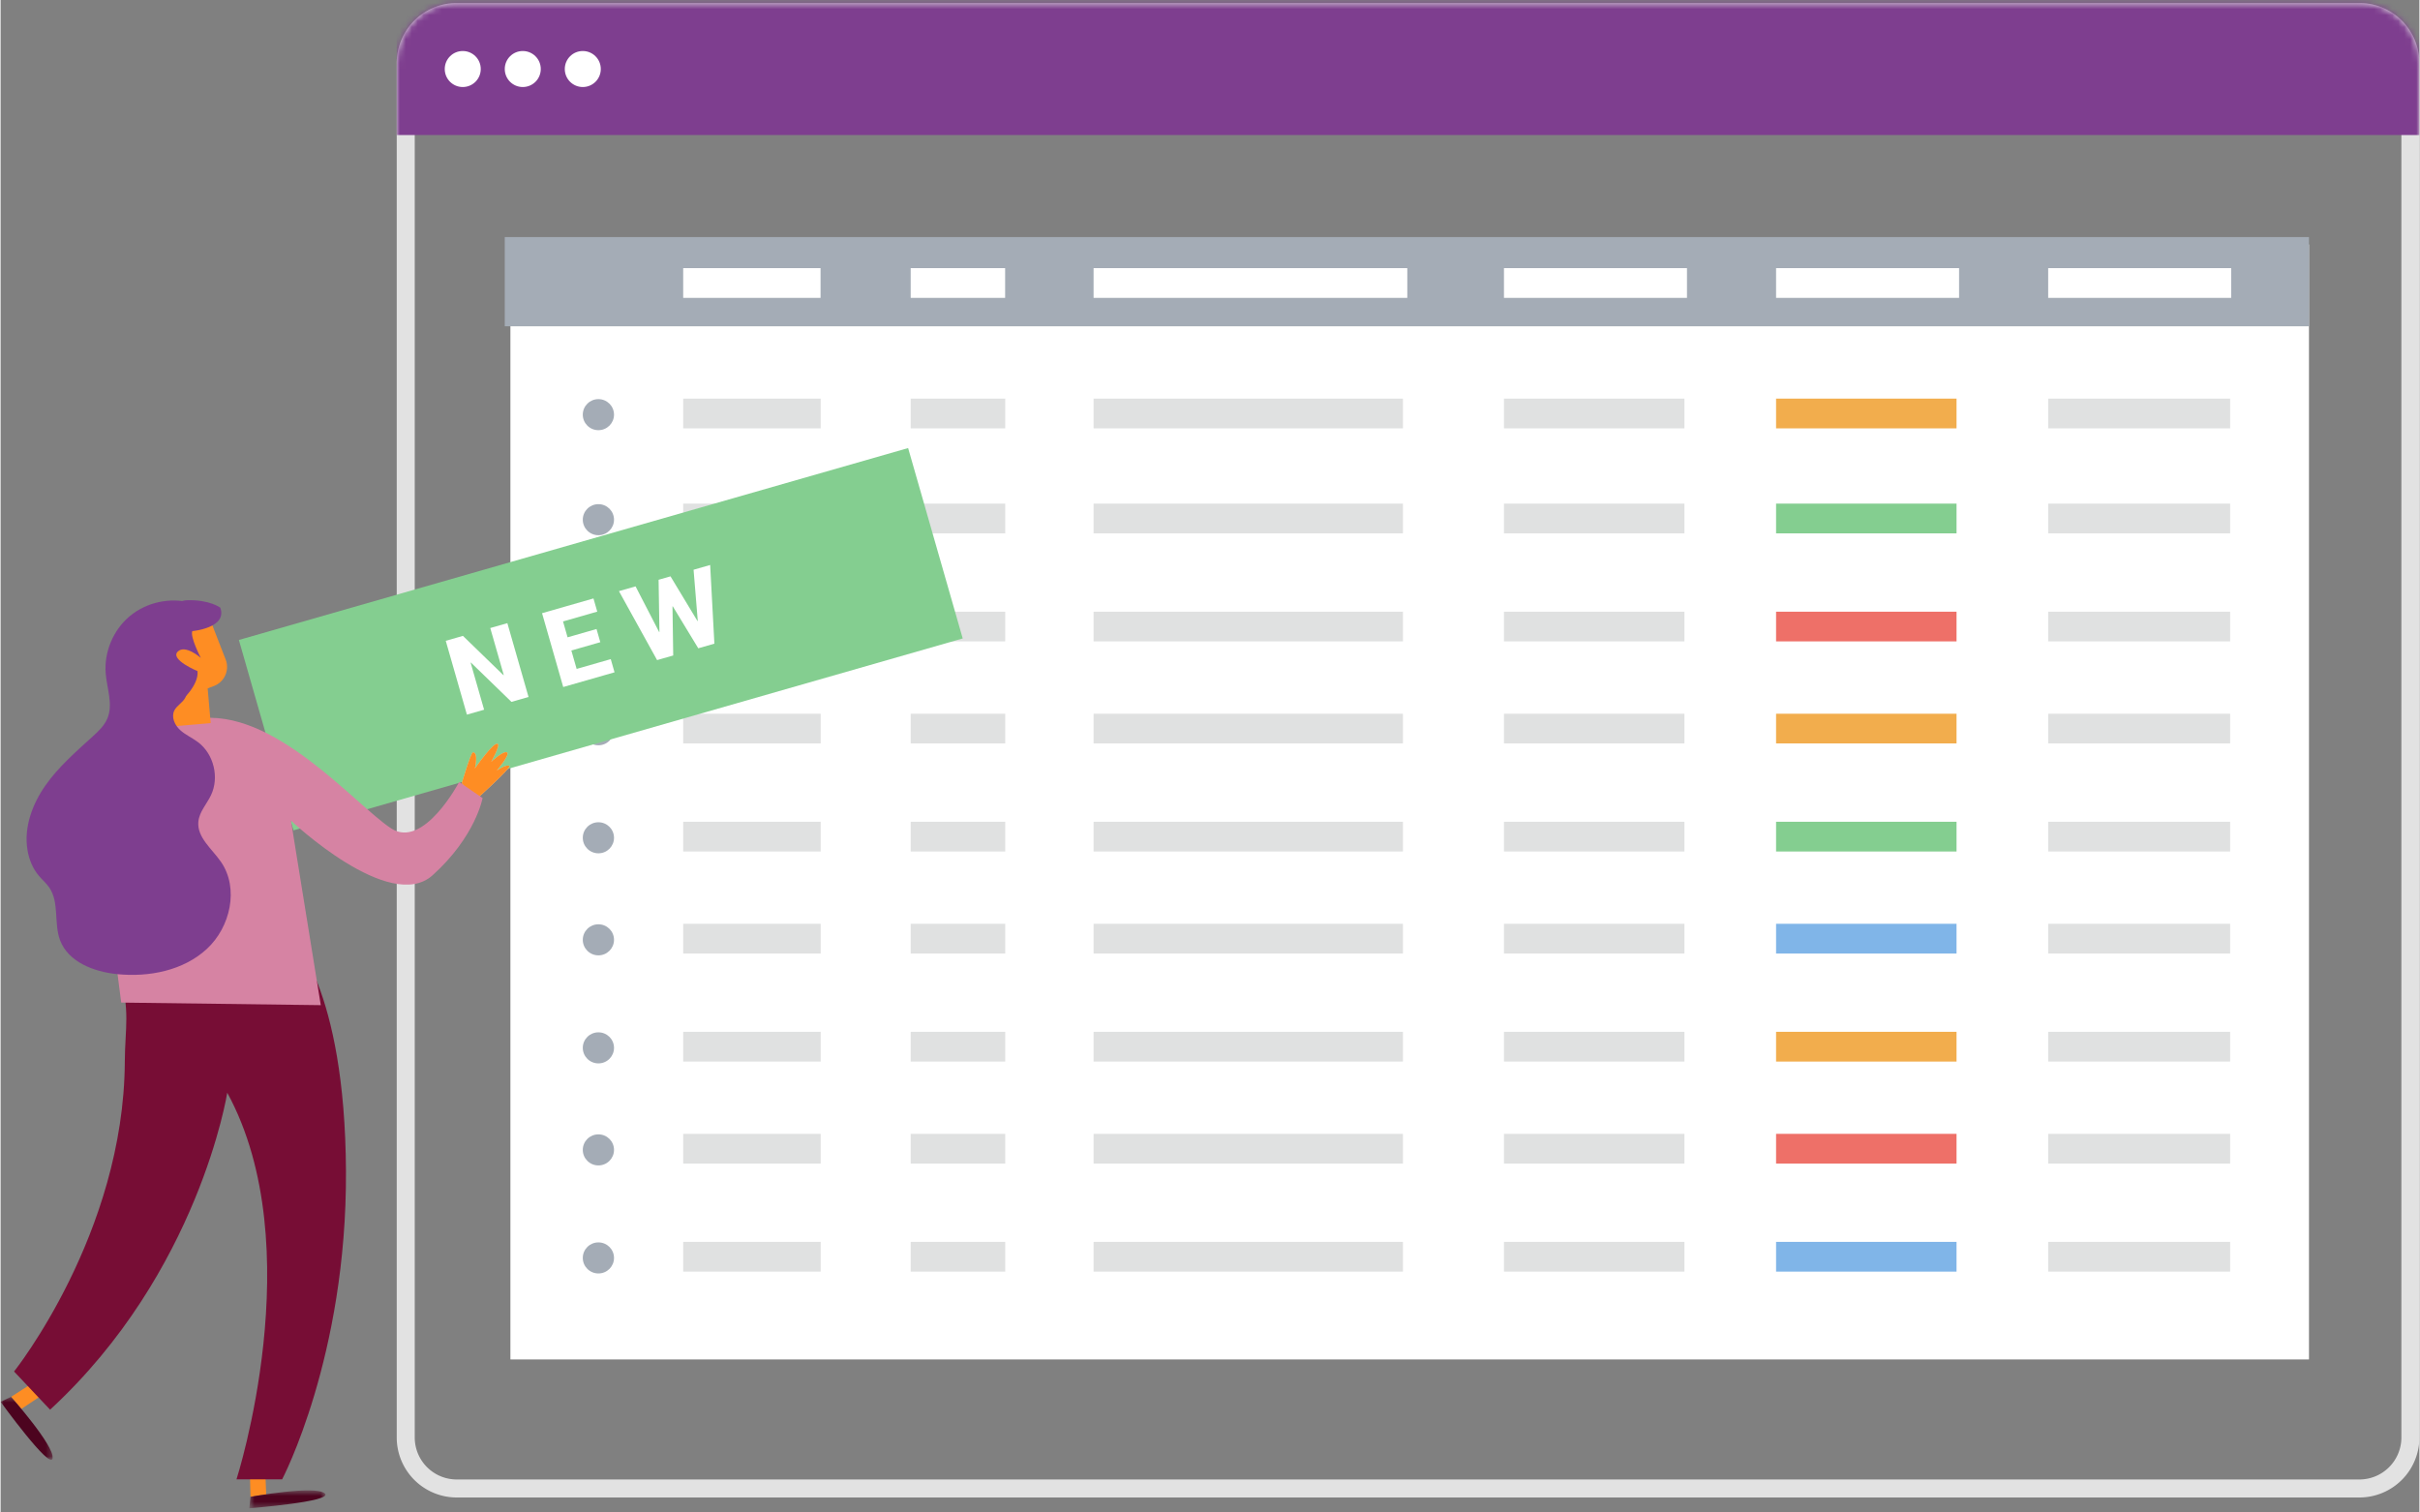 <?xml version="1.0" encoding="UTF-8"?> <svg xmlns="http://www.w3.org/2000/svg" xmlns:xlink="http://www.w3.org/1999/xlink" width="232" height="145" viewBox="0 0 403 252"><rect x="0" y="0" width="403" height="252" fill="#808080" stroke="none"/><defs><path id="a" d="M10 .5h317c5.523 0 10 4.477 10 10v229c0 5.523-4.477 10-10 10H10c-5.523 0-10-4.477-10-10v-229C0 4.977 4.477.5 10 .5z"></path><path id="c" d="M.639.617h12.697V3.59H.639z"></path><path id="e" d="M0 .587h8.675v10.492H0z"></path></defs><g fill="none" fill-rule="evenodd"><g transform="translate(66)"><mask id="b" fill="#fff"><use xlink:href="#a"></use></mask><path stroke="#E2E2E2" stroke-width="3" d="M10 2a8.5 8.5 0 0 0-8.5 8.5v229A8.5 8.5 0 0 0 10 248h317a8.5 8.5 0 0 0 8.5-8.5v-229A8.5 8.5 0 0 0 327 2H10z"></path><g mask="url(#b)"><path fill="#FFF" d="M18.94 226.5h299.663V40.739H18.94z"></path><g transform="translate(31 65.5)"><ellipse cx="2.601" cy="3.587" fill="#A4ACB6" fill-rule="nonzero" rx="2.601" ry="2.587"></ellipse><path fill="#E0E1E1" d="M16.728 5.868h22.909V.913H16.728zM54.632 5.868h15.75V.913h-15.75zM85.104 5.868h51.543V.913H85.104zM153.479 5.868h30.067V.913h-30.067z"></path><path fill="#F2AD4D" d="M198.815 5.868h30.067V.913h-30.067z"></path><path fill="#E0E1E1" d="M244.15 5.868h30.318V.913h-30.317z"></path></g><g transform="translate(31 83)"><ellipse cx="2.601" cy="3.587" fill="#A4ACB6" fill-rule="nonzero" rx="2.601" ry="2.587"></ellipse><path fill="#E0E1E1" d="M16.728 5.868h22.909V.913H16.728zM54.632 5.868h15.75V.913h-15.75zM85.104 5.868h51.543V.913H85.104zM153.479 5.868h30.067V.913h-30.067z"></path><path fill="#84CE90" d="M198.815 5.868h30.067V.913h-30.067z"></path><path fill="#E0E1E1" d="M244.15 5.868h30.318V.913h-30.317z"></path></g><g transform="translate(31 101)"><ellipse cx="2.601" cy="3.587" fill="#A4ACB6" fill-rule="nonzero" rx="2.601" ry="2.587"></ellipse><path fill="#E0E1E1" d="M16.728 5.868h22.909V.913H16.728zM54.632 5.868h15.75V.913h-15.75zM85.104 5.868h51.543V.913H85.104zM153.479 5.868h30.067V.913h-30.067z"></path><path fill="#EE7068" d="M198.815 5.868h30.067V.913h-30.067z"></path><path fill="#E0E1E1" d="M244.15 5.868h30.318V.913h-30.317z"></path></g><g transform="translate(31 118)"><ellipse cx="2.601" cy="3.587" fill="#A4ACB6" fill-rule="nonzero" rx="2.601" ry="2.587"></ellipse><path fill="#E0E1E1" d="M16.728 5.868h22.909V.913H16.728zM54.632 5.868h15.75V.913h-15.75zM85.104 5.868h51.543V.913H85.104zM153.479 5.868h30.067V.913h-30.067z"></path><path fill="#F2AD4D" d="M198.815 5.868h30.067V.913h-30.067z"></path><path fill="#E0E1E1" d="M244.15 5.868h30.318V.913h-30.317z"></path></g><g transform="translate(31 136)"><ellipse cx="2.601" cy="3.587" fill="#A4ACB6" fill-rule="nonzero" rx="2.601" ry="2.587"></ellipse><path fill="#E0E1E1" d="M16.728 5.868h22.909V.913H16.728zM54.632 5.868h15.75V.913h-15.75zM85.104 5.868h51.543V.913H85.104zM153.479 5.868h30.067V.913h-30.067z"></path><path fill="#84CE90" d="M198.815 5.868h30.067V.913h-30.067z"></path><path fill="#E0E1E1" d="M244.15 5.868h30.318V.913h-30.317z"></path></g><g transform="translate(31 153)"><ellipse cx="2.601" cy="3.587" fill="#A4ACB6" fill-rule="nonzero" rx="2.601" ry="2.587"></ellipse><path fill="#E0E1E1" d="M16.728 5.868h22.909V.913H16.728zM54.632 5.868h15.75V.913h-15.75zM85.104 5.868h51.543V.913H85.104zM153.479 5.868h30.067V.913h-30.067z"></path><path fill="#80B5E8" d="M198.815 5.868h30.067V.913h-30.067z"></path><path fill="#E0E1E1" d="M244.15 5.868h30.318V.913h-30.317z"></path></g><g transform="translate(31 171)"><ellipse cx="2.601" cy="3.587" fill="#A4ACB6" fill-rule="nonzero" rx="2.601" ry="2.587"></ellipse><path fill="#E0E1E1" d="M16.728 5.868h22.909V.913H16.728zM54.632 5.868h15.75V.913h-15.75zM85.104 5.868h51.543V.913H85.104zM153.479 5.868h30.067V.913h-30.067z"></path><path fill="#F2AD4D" d="M198.815 5.868h30.067V.913h-30.067z"></path><path fill="#E0E1E1" d="M244.15 5.868h30.318V.913h-30.317z"></path></g><g transform="translate(31 188)"><ellipse cx="2.601" cy="3.587" fill="#A4ACB6" fill-rule="nonzero" rx="2.601" ry="2.587"></ellipse><path fill="#E0E1E1" d="M16.728 5.868h22.909V.913H16.728zM54.632 5.868h15.75V.913h-15.75zM85.104 5.868h51.543V.913H85.104zM153.479 5.868h30.067V.913h-30.067z"></path><path fill="#EE7068" d="M198.815 5.868h30.067V.913h-30.067z"></path><path fill="#E0E1E1" d="M244.15 5.868h30.318V.913h-30.317z"></path></g><g transform="translate(31 206)"><ellipse cx="2.601" cy="3.587" fill="#A4ACB6" fill-rule="nonzero" rx="2.601" ry="2.587"></ellipse><path fill="#E0E1E1" d="M16.728 5.868h22.909V.913H16.728zM54.632 5.868h15.75V.913h-15.75zM85.104 5.868h51.543V.913H85.104zM153.479 5.868h30.067V.913h-30.067z"></path><path fill="#80B5E8" d="M198.815 5.868h30.067V.913h-30.067z"></path><path fill="#E0E1E1" d="M244.15 5.868h30.318V.913h-30.317z"></path></g><path fill="#A4ACB6" d="M18 54.366h300.6V39.5H18z"></path><g fill="#FFF"><path d="M47.728 49.63h22.886v-4.956H47.728z"></path></g><g fill="#FFF"><path d="M85.632 49.63h15.734v-4.956H85.632z"></path></g><g fill="#FFF"><path d="M116.104 49.63h52.268v-4.956h-52.268z"></path></g><g fill="#FFF"><path d="M184.479 49.63h30.49v-4.956h-30.49z"></path></g><g fill="#FFF"><path d="M229.815 49.63h30.49v-4.956h-30.49z"></path></g><g><path fill="#FFF" d="M275.15 49.63h30.49v-4.956h-30.49z"></path></g></g><path fill="#7E3E8F" d="M0-.5h337v23H0z" mask="url(#b)"></path><circle cx="11" cy="11.5" r="3" fill="#FFF" mask="url(#b)"></circle><circle cx="21" cy="11.5" r="3" fill="#FFF" mask="url(#b)"></circle><circle cx="31" cy="11.5" r="3" fill="#FFF" mask="url(#b)"></circle></g><path fill="#84CE90" d="M48.795 138.348L160.3 106.374l-9.096-31.722L39.7 106.626z"></path><path fill="#FFF" fill-rule="nonzero" d="M87.96 116.125l-2.848.816-6.751-6.549-.046.031 2.243 7.824-2.864.821-3.527-12.301 2.864-.821 6.751 6.549.046-.032-2.243-7.823 2.847-.816 3.527 12.3zm11.958-9.126l-4.824 1.384.88 3.066 5.685-1.63.63 2.197-8.55 2.451-3.527-12.3 8.567-2.457.63 2.196-5.703 1.636.758 2.644 4.824-1.383.63 2.196zm16.188-3.526l.051-.015-.7-8.53 2.763-.793.705 13.11-2.686.77-4.246-6.993-.05.015.122 8.175-2.687.77-6.357-11.489 2.77-.794 3.928 7.605.05-.014-.141-8.691 1.985-.57 4.493 7.444z"></path><g><path fill="#F7D3A9" d="M76.847 130.458s1.524-5.113 1.851-5.111c.953.012.326 2.695.326 2.695s3.148-4.551 3.818-4.088c.41.285-1.109 2.987-1.109 2.987s2.038-1.924 2.635-1.576c.584.341-1.72 3.046-1.72 3.046s1.603-1.153 2.128-.782c.362.255-5.862 5.867-5.862 5.867l-2.067-3.038z"></path><path fill="#FE8D23" d="M76.847 130.458s1.524-5.113 1.851-5.111c.953.012.326 2.695.326 2.695s3.148-4.551 3.818-4.088c.41.285-1.109 2.987-1.109 2.987s2.038-1.924 2.635-1.576c.584.341-1.72 3.046-1.72 3.046s1.603-1.153 2.128-.782c.362.255-5.862 5.867-5.862 5.867l-2.067-3.038zM44.106 245.39l.146 3.593-2.612.4-.105-3.964z"></path><g transform="translate(40.8 247.706)"><mask id="d" fill="#fff"><use xlink:href="#c"></use></mask><path fill="#4C041F" d="M.84 1.677s10.751-1.94 12.367-.572C14.823 2.475.64 3.591.64 3.591L.84 1.677z" mask="url(#d)"></path></g><path fill="#FE8D23" d="M6.445 232.758l-3 1.993-1.7-2.018 3.34-2.149z"></path><g transform="translate(0 232.147)"><mask id="f" fill="#fff"><use xlink:href="#e"></use></mask><path fill="#4C041F" d="M1.744.587s7.25 8.151 6.92 10.239C8.33 12.914 0 1.409 0 1.409L1.744.587z" mask="url(#f)"></path></g><path fill="#770D35" d="M48.356 156s9.036 8.318 9.187 39.164c.15 30.846-10.636 51.315-10.636 51.315h-7.605s12.473-38.734-1.54-64.42c0 0-4.69 29.923-29.516 52.814l-6.005-6.364s18.309-22.942 18.454-51.63c.029-5.683.984-8.56-.998-14.92l28.66-5.96z"></path><path fill="#D683A3" d="M14.813 126.222l5.284 40.82 33.248.43-4.968-30.751s16.434 15.558 23.6 9.108c7.167-6.45 8.332-12.863 8.332-12.863l-3.905-2.677s-5.937 11.277-11.336 7.73c-6.067-3.985-19.633-20.273-32.429-18.252-8.474 1.342-16.52-3.388-17.826 6.455"></path><path fill="#FE8D23" d="M34.438 102.009l3.063 7.885a3.396 3.396 0 0 1-1.962 4.402l-1.041.397.503 5.78-8.073.699-1.418-16.31 8.928-2.853z"></path><path fill="#7E3E8F" d="M29.978 116.895s3.092-2.683 2.83-5.08c0 0-4.56-1.894-3.324-3.216 1.238-1.32 3.875 1.014 3.875 1.014s-1.819-3.484-1.417-4.463c0 0 5.91-.52 4.652-3.91 0 0-1.773-1.345-5.51-1.233-3.737.112-5.24 6.554-5.24 6.554l4.134 10.334z"></path><path fill="#7E3E8F" d="M31.668 100.417c-3.484-.924-7.395-.059-10.157 2.251-2.763 2.31-4.301 6-3.996 9.582.215 2.515 1.256 5.14.27 7.466-.505 1.195-1.485 2.118-2.446 2.991-2.807 2.558-5.71 5.072-7.887 8.182-2.176 3.11-3.584 6.946-2.982 10.69.255 1.59.882 3.142 1.927 4.37.55.646 1.21 1.2 1.693 1.896 1.727 2.488.756 5.964 1.814 8.799 1.359 3.64 5.634 5.266 9.508 5.657 5.315.538 11.045-.585 14.962-4.208 3.918-3.623 5.374-10.077 2.358-14.474-1.493-2.177-4.032-4.09-3.784-6.716.155-1.63 1.39-2.925 2.099-4.402 1.422-2.957.48-6.852-2.137-8.836-.966-.733-2.114-1.22-3.008-2.037-.894-.819-1.497-2.158-.962-3.243.413-.837 1.378-1.287 1.81-2.113.645-1.235-.137-2.729-1.05-3.785-.911-1.054-2.034-2.1-2.166-3.486-.1-1.055.409-2.06.902-2.997l2.926-5.549"></path></g></g></svg> 